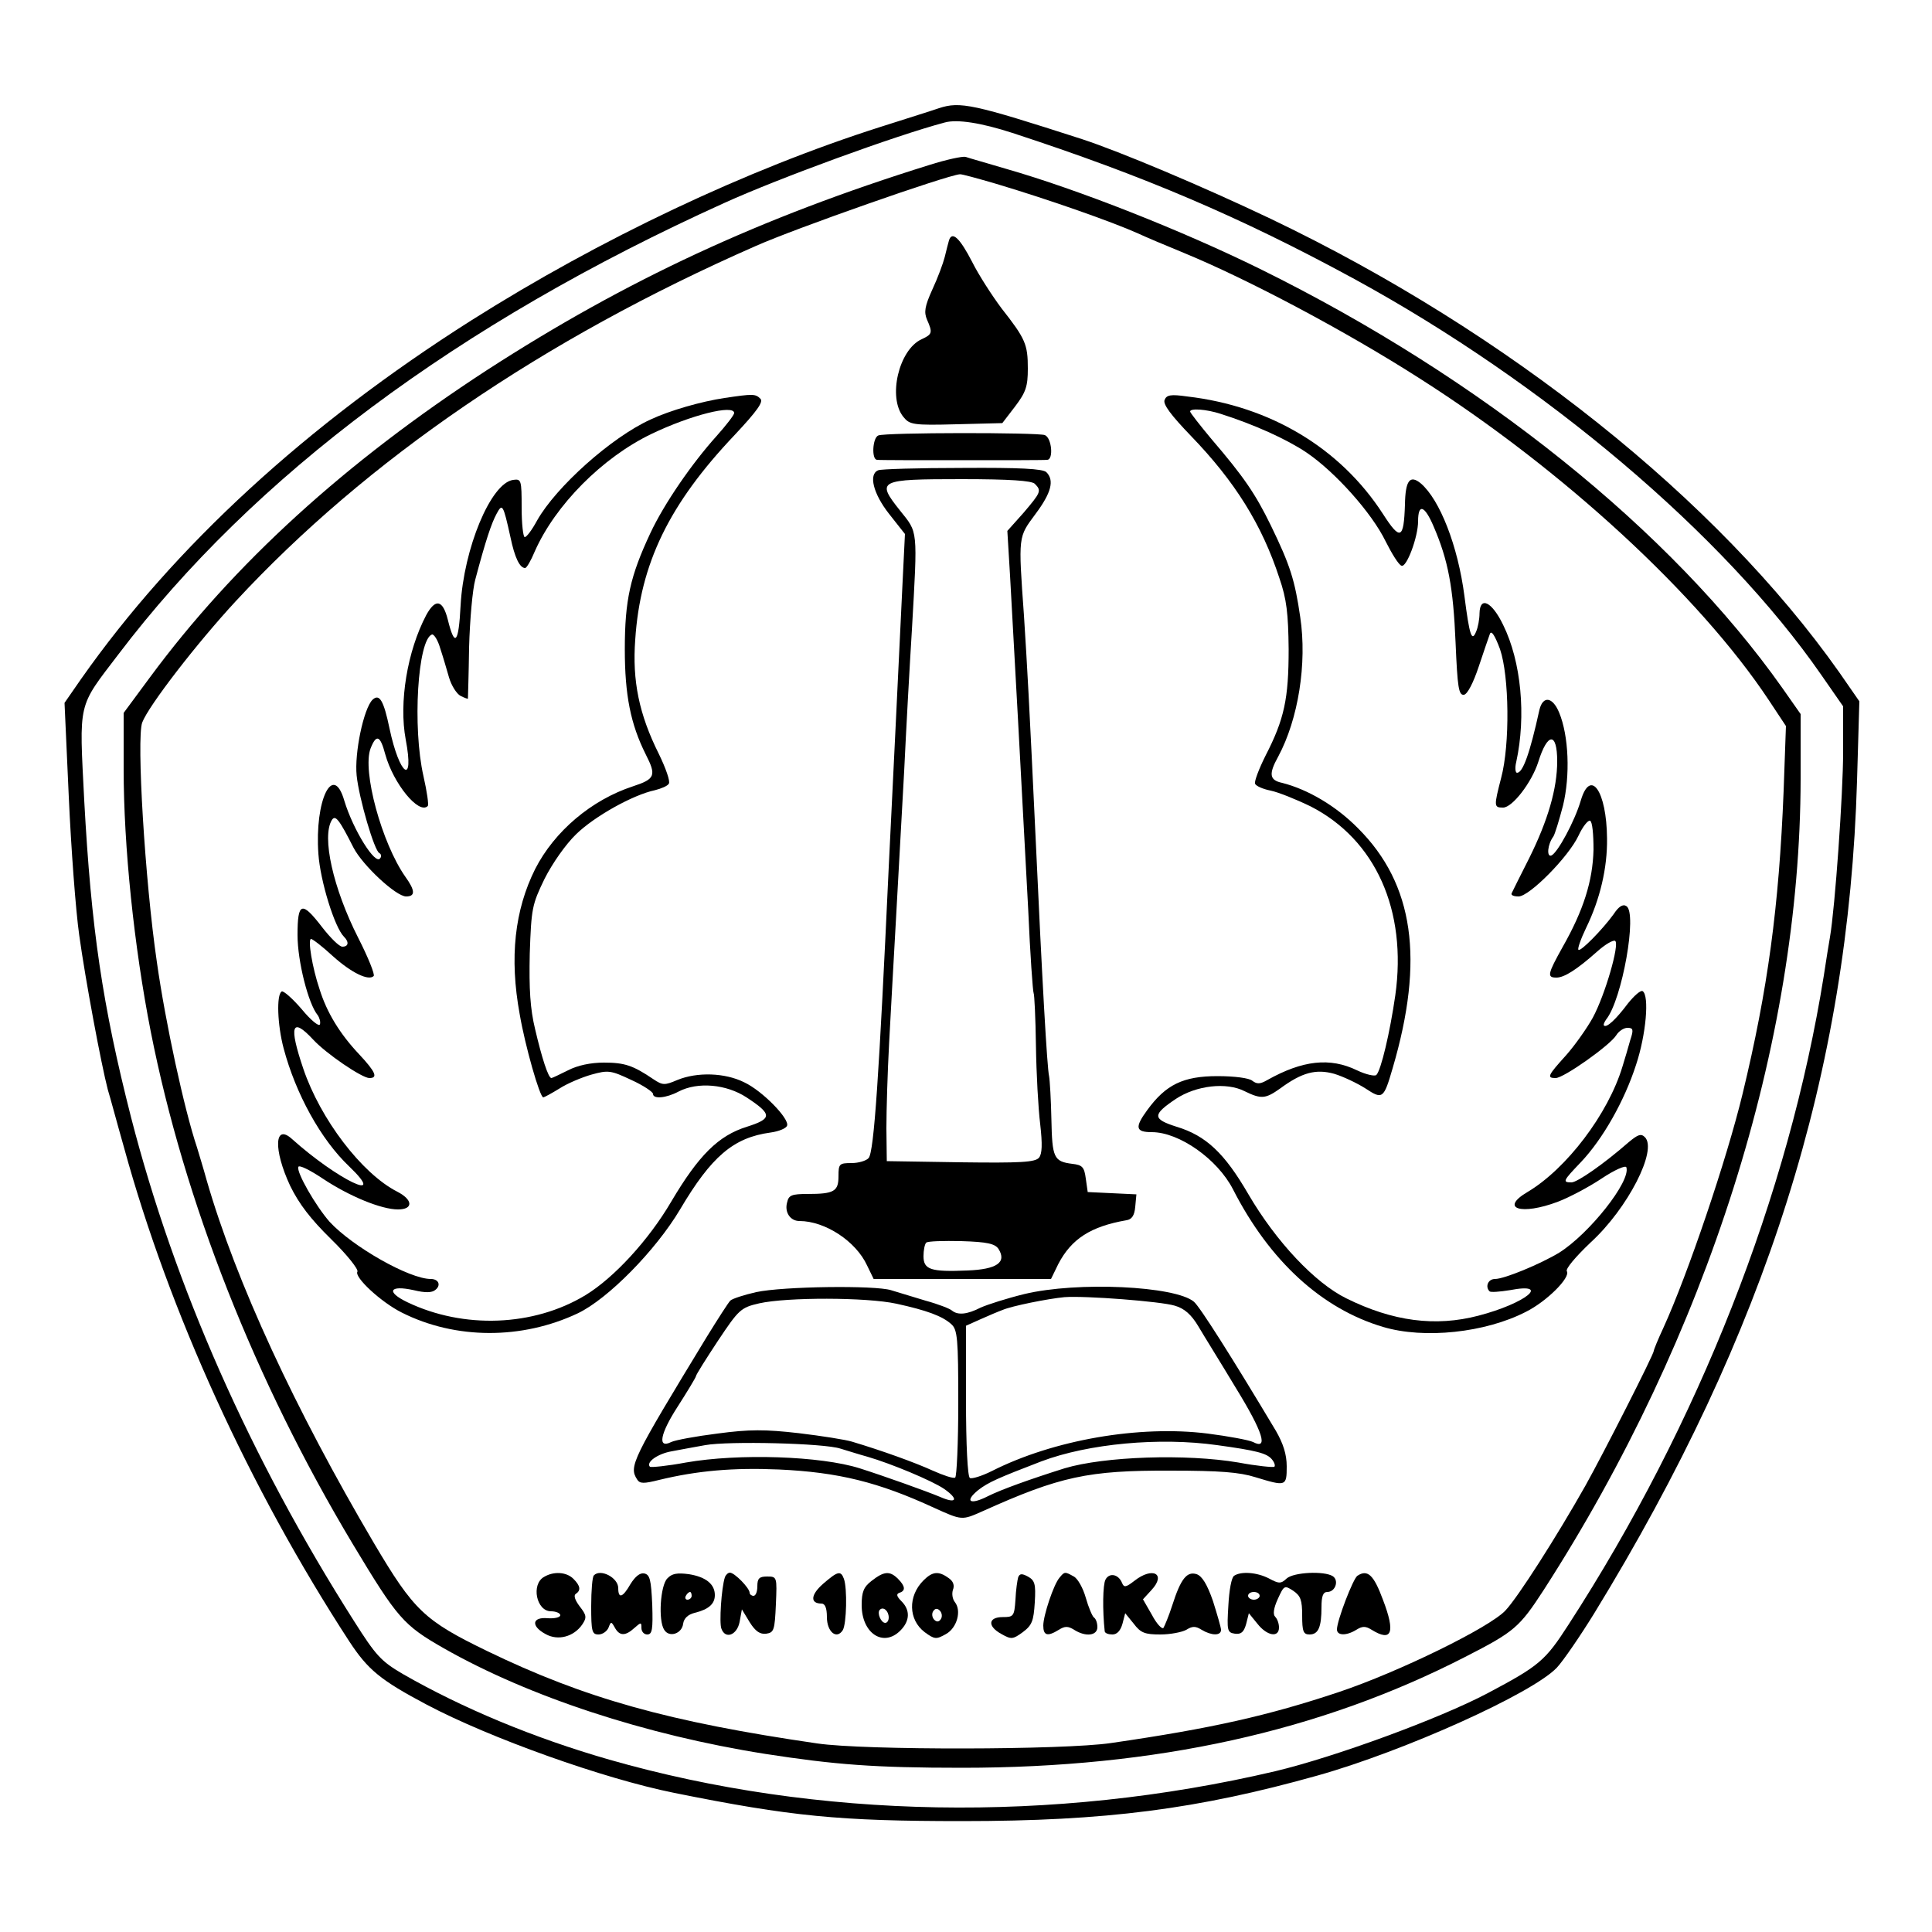 <?xml version="1.0" standalone="no"?>
<!DOCTYPE svg PUBLIC "-//W3C//DTD SVG 20010904//EN"
 "http://www.w3.org/TR/2001/REC-SVG-20010904/DTD/svg10.dtd">
<svg version="1.0" xmlns="http://www.w3.org/2000/svg"
 width="500pt" height="500pt" viewBox="0 0 500 500"
 preserveAspectRatio="xMidYMid meet">

<g transform="translate(0,500) scale(0.1,-0.1)"
fill="#000000" stroke="none">
<path d="M2430 4720 c-14 -5 -81 -26 -150 -48 -349 -111 -728 -291 -1060 -501
-426 -270 -769 -585 -1010 -928 l-43 -62 11 -243 c6 -134 18 -295 27 -358 16
-116 57 -335 74 -400 6 -19 24 -87 42 -150 117 -426 324 -880 583 -1278 48
-73 80 -100 201 -164 163 -86 456 -191 640 -228 303 -61 427 -73 745 -73 372
0 610 31 920 118 224 63 555 212 619 279 16 17 60 81 97 141 446 728 658 1400
680 2155 l6 205 -52 75 c-316 448 -859 881 -1472 1174 -174 83 -390 174 -488
206 -282 91 -315 98 -370 80z m190 -64 c340 -111 591 -218 885 -378 493 -269
957 -662 1208 -1024 l57 -82 0 -118 c0 -107 -21 -403 -34 -479 -3 -16 -10 -61
-16 -100 -91 -568 -324 -1160 -661 -1680 -60 -93 -75 -106 -209 -177 -125 -66
-395 -165 -550 -202 -575 -135 -1185 -124 -1723 30 -195 56 -380 133 -535 222
-56 33 -69 47 -126 137 -269 423 -464 865 -577 1304 -74 290 -103 488 -121
819 -13 259 -18 239 88 378 351 463 879 857 1569 1169 141 64 442 174 570 208
32 9 95 -1 175 -27z"/>
<path d="M2405 4573 c-437 -136 -785 -298 -1145 -531 -366 -238 -655 -501
-872 -795 l-68 -92 0 -145 c0 -201 27 -460 70 -679 87 -441 270 -905 523
-1327 116 -193 131 -210 236 -270 220 -125 521 -224 831 -273 181 -28 283 -36
510 -36 502 0 926 94 1302 287 127 65 140 76 203 173 424 658 664 1416 665
2099 l0 168 -47 67 c-288 408 -780 803 -1352 1085 -203 100 -472 206 -657 259
-50 15 -97 28 -105 31 -8 2 -50 -7 -94 -21z m174 -49 c137 -41 299 -98 366
-128 17 -8 71 -31 120 -51 165 -68 418 -202 610 -325 369 -235 722 -560 902
-831 l45 -68 -6 -168 c-12 -300 -41 -514 -106 -783 -41 -170 -142 -468 -205
-606 -14 -30 -25 -57 -25 -60 0 -9 -129 -263 -177 -349 -74 -131 -174 -288
-207 -323 -41 -44 -276 -159 -431 -211 -183 -61 -328 -94 -590 -132 -122 -18
-638 -19 -760 -1 -385 56 -602 117 -854 239 -163 79 -190 105 -293 279 -205
348 -357 676 -433 939 -9 33 -21 71 -25 85 -33 98 -82 324 -104 480 -31 211
-53 579 -38 620 16 43 142 206 242 314 339 366 796 678 1345 919 103 46 494
183 529 186 4 1 47 -11 95 -25z"/>
<path d="M2456 4378 c-2 -7 -7 -26 -11 -43 -4 -16 -18 -54 -32 -84 -20 -44
-22 -59 -14 -78 15 -34 14 -38 -14 -51 -59 -27 -88 -151 -47 -201 16 -20 25
-22 137 -19 l119 3 33 43 c28 37 33 52 33 98 0 63 -6 77 -68 156 -24 32 -59
86 -76 120 -32 62 -52 81 -60 56z"/>
<path d="M1875 3970 c-60 -9 -141 -32 -192 -56 -101 -46 -244 -174 -293 -261
-13 -24 -27 -43 -32 -43 -4 0 -8 34 -8 76 0 72 -1 75 -22 72 -58 -8 -128 -178
-136 -325 -5 -98 -15 -110 -33 -37 -13 52 -32 56 -56 12 -49 -93 -71 -226 -53
-322 23 -121 -16 -94 -42 29 -15 72 -26 91 -44 74 -23 -23 -47 -138 -41 -196
6 -59 46 -196 59 -201 4 -2 6 -8 2 -13 -12 -20 -70 73 -93 149 -29 100 -77 1
-67 -138 5 -71 42 -190 66 -214 14 -14 12 -26 -4 -26 -8 0 -31 23 -52 50 -53
69 -64 66 -64 -20 0 -68 28 -178 52 -207 5 -7 8 -18 6 -24 -2 -7 -24 11 -47
39 -24 28 -48 49 -52 46 -14 -8 -11 -87 5 -147 31 -117 96 -236 170 -306 102
-98 -31 -34 -148 71 -46 42 -49 -27 -5 -121 23 -47 53 -86 106 -138 41 -40 71
-78 68 -84 -9 -14 61 -79 115 -106 139 -70 311 -70 455 -2 78 37 202 163 265
269 81 137 138 186 234 199 22 3 41 11 43 18 6 18 -64 90 -111 112 -50 25
-122 27 -173 6 -33 -14 -38 -14 -62 2 -53 36 -75 43 -128 43 -34 0 -68 -7 -93
-20 -22 -11 -41 -20 -43 -20 -8 0 -25 53 -42 126 -13 53 -16 105 -14 196 4
117 6 127 38 193 20 40 55 90 82 116 47 46 147 102 204 114 16 4 33 11 36 17
4 6 -8 40 -26 77 -51 102 -69 189 -61 296 13 197 88 351 257 529 59 63 75 86
67 94 -13 13 -19 13 -93 2z m25 -39 c0 -5 -21 -32 -46 -60 -63 -70 -135 -174
-171 -251 -52 -111 -66 -173 -66 -300 0 -119 15 -194 54 -272 28 -55 25 -64
-33 -83 -107 -35 -203 -116 -253 -214 -53 -106 -67 -229 -40 -376 14 -82 52
-215 61 -215 2 0 21 10 42 23 20 13 58 29 83 36 43 12 50 11 103 -14 31 -14
56 -31 56 -36 0 -14 34 -11 66 6 50 26 124 19 176 -15 67 -44 67 -55 1 -76
-74 -23 -125 -74 -196 -194 -58 -99 -148 -197 -222 -242 -134 -81 -315 -88
-461 -18 -56 27 -46 45 17 31 29 -7 47 -7 56 1 15 12 8 28 -12 28 -56 0 -203
84 -262 148 -36 41 -86 128 -81 142 2 6 30 -8 63 -30 69 -46 152 -80 195 -80
40 0 39 25 -2 46 -92 47 -199 188 -243 318 -38 112 -30 135 25 76 34 -37 127
-100 146 -100 23 0 16 16 -27 62 -49 52 -83 107 -102 168 -19 56 -31 130 -22
130 4 0 30 -20 57 -45 48 -43 92 -64 105 -51 4 3 -14 48 -40 99 -65 128 -95
262 -68 305 9 14 19 1 56 -72 24 -46 110 -126 136 -126 24 0 24 15 -2 51 -61
87 -112 274 -90 332 15 38 25 34 38 -15 21 -76 87 -157 110 -134 3 3 -2 37
-11 77 -29 127 -15 354 22 367 5 1 15 -14 21 -35 7 -21 17 -55 23 -76 6 -21
20 -43 30 -48 10 -5 18 -8 19 -7 0 2 2 62 3 133 2 72 9 150 16 175 27 102 42
146 55 170 15 28 17 26 36 -60 11 -53 24 -80 38 -80 4 0 15 19 25 43 53 120
175 243 302 304 102 49 214 77 214 54z"/>
<path d="M3014 3965 c-5 -11 17 -40 68 -93 114 -118 184 -230 229 -368 19 -55
23 -92 24 -184 0 -128 -11 -181 -60 -276 -17 -34 -29 -66 -27 -72 2 -6 20 -14
40 -18 20 -4 67 -23 104 -41 168 -86 250 -269 219 -489 -14 -97 -37 -194 -49
-206 -4 -4 -27 1 -50 12 -70 34 -141 26 -232 -25 -19 -11 -27 -11 -39 -2 -8 7
-46 12 -90 12 -89 0 -134 -22 -182 -88 -33 -45 -30 -57 12 -57 71 0 170 -70
210 -148 95 -186 230 -309 388 -356 107 -32 265 -15 370 39 54 27 116 89 106
105 -4 6 22 37 62 75 96 88 173 239 140 272 -10 10 -18 7 -42 -13 -64 -56
-133 -104 -148 -104 -24 0 -22 4 24 52 57 60 113 159 143 252 26 78 35 180 17
191 -5 3 -22 -12 -38 -32 -30 -40 -55 -64 -62 -57 -2 2 1 9 6 16 41 51 81 276
52 293 -9 6 -20 -1 -33 -21 -29 -40 -86 -98 -91 -92 -3 2 6 28 20 57 36 74 55
155 54 231 -1 123 -43 183 -68 98 -16 -54 -60 -135 -76 -142 -13 -5 -10 29 5
49 4 6 15 42 25 80 19 78 15 181 -10 241 -17 41 -42 44 -51 7 -25 -114 -43
-163 -58 -163 -4 0 -6 12 -2 28 26 119 13 260 -34 355 -29 60 -60 75 -61 30 0
-15 -4 -37 -9 -48 -11 -27 -17 -10 -30 92 -17 131 -64 250 -113 292 -28 23
-40 8 -41 -55 -3 -90 -12 -94 -57 -24 -110 170 -291 279 -507 304 -42 6 -53 4
-58 -9z m145 -36 c85 -27 170 -65 222 -100 74 -50 169 -156 205 -230 16 -32
34 -61 41 -63 13 -6 43 74 43 115 0 47 17 41 40 -13 38 -88 51 -158 57 -301 5
-117 8 -137 22 -135 9 2 24 31 38 73 13 39 26 77 29 85 4 9 13 -5 26 -40 24
-70 26 -247 3 -333 -19 -74 -19 -77 5 -77 24 0 74 65 91 118 24 77 49 78 49 2
0 -71 -24 -153 -72 -250 -24 -47 -44 -88 -46 -92 -2 -5 6 -8 18 -8 28 0 129
102 155 157 11 24 25 41 30 39 6 -2 9 -35 9 -75 -2 -81 -26 -157 -80 -252 -39
-70 -41 -79 -16 -79 20 0 52 20 105 67 21 19 42 31 47 28 12 -8 -26 -140 -58
-199 -15 -27 -46 -71 -69 -97 -47 -52 -51 -59 -27 -59 21 0 141 85 157 111 6
10 19 19 29 19 15 0 16 -5 7 -32 -5 -18 -14 -49 -20 -68 -37 -123 -145 -265
-246 -325 -73 -43 -16 -61 79 -25 29 11 80 38 113 60 33 22 62 35 64 29 12
-36 -96 -172 -174 -221 -50 -30 -142 -68 -166 -68 -18 0 -26 -20 -14 -32 3 -3
27 -1 52 3 109 21 42 -34 -81 -66 -111 -29 -221 -15 -342 45 -81 40 -181 146
-253 269 -62 107 -110 152 -186 175 -63 20 -63 31 -2 72 53 35 131 44 178 20
43 -21 54 -20 92 7 57 42 93 51 140 38 23 -7 59 -24 81 -38 44 -29 47 -27 70
52 83 282 55 477 -89 621 -57 58 -130 101 -197 118 -33 7 -35 23 -10 68 52 97
75 241 57 361 -14 96 -26 134 -76 237 -40 82 -70 126 -154 224 -30 36 -55 68
-55 71 0 9 42 6 79 -6z"/>
<path d="M2273 3873 c-15 -6 -18 -63 -3 -63 6 -1 105 -1 220 -1 116 0 215 0
220 1 17 0 12 57 -6 64 -19 7 -413 7 -431 -1z"/>
<path d="M2273 3783 c-26 -10 -13 -61 28 -113 l41 -52 -6 -122 c-11 -228 -26
-541 -36 -741 -25 -539 -38 -736 -52 -752 -6 -7 -26 -13 -44 -13 -32 0 -34 -2
-34 -34 0 -39 -11 -46 -80 -46 -41 0 -49 -3 -53 -22 -7 -25 8 -48 32 -48 66 0
146 -52 175 -115 l17 -35 229 0 230 0 19 39 c34 65 84 97 176 113 14 2 21 12
23 35 l3 32 -63 3 -63 3 -5 35 c-4 30 -9 35 -35 38 -48 6 -52 16 -54 115 -1
50 -4 101 -6 112 -5 20 -18 248 -35 620 -17 360 -21 430 -30 572 -15 209 -15
202 30 263 41 55 49 87 28 108 -9 9 -70 12 -217 11 -114 0 -212 -3 -218 -6z
m405 -35 c18 -18 16 -22 -29 -75 l-42 -47 7 -116 c8 -140 32 -579 47 -864 5
-116 12 -213 14 -216 2 -3 5 -64 6 -136 1 -71 6 -163 11 -203 6 -53 5 -77 -3
-87 -10 -12 -48 -14 -203 -12 l-191 3 -1 85 c0 47 3 146 7 220 4 74 12 221 18
325 6 105 15 276 21 380 5 105 14 269 20 365 15 265 16 250 -31 309 -62 78
-56 81 160 81 124 0 181 -4 189 -12z m-94 -1980 c22 -35 -4 -53 -80 -56 -95
-4 -114 2 -114 37 0 15 3 31 7 35 4 4 45 5 91 4 68 -2 87 -7 96 -20z"/>
<path d="M1957 1656 c-31 -7 -62 -17 -67 -22 -5 -5 -32 -47 -61 -94 -194 -319
-202 -335 -180 -369 7 -11 17 -11 57 -1 99 24 192 32 309 27 155 -7 259 -33
402 -99 73 -33 72 -33 126 -9 200 90 273 106 487 105 126 0 178 -4 219 -17 79
-24 81 -24 81 28 0 31 -9 59 -28 92 -113 189 -196 320 -212 334 -48 41 -302
53 -439 20 -45 -11 -95 -27 -113 -35 -35 -18 -59 -20 -74 -8 -5 5 -36 17 -69
26 -33 10 -73 22 -89 27 -41 13 -280 10 -349 -5z m1083 -35 c25 -7 43 -23 61
-53 14 -24 59 -96 98 -161 70 -114 84 -160 44 -139 -10 5 -63 15 -118 22 -176
22 -398 -16 -558 -97 -26 -13 -52 -21 -57 -18 -6 4 -10 87 -10 200 l0 194 38
17 c20 9 46 20 57 24 23 10 117 29 160 33 54 4 249 -11 285 -22z m-720 5 c78
-17 119 -32 142 -53 16 -14 18 -38 18 -204 0 -103 -4 -190 -8 -193 -5 -3 -31
6 -58 18 -46 21 -132 52 -209 75 -16 5 -79 15 -138 22 -87 10 -128 10 -210 -1
-56 -7 -110 -17 -120 -22 -36 -18 -29 21 17 92 25 39 46 74 47 78 0 4 26 45
57 92 54 81 59 86 107 97 71 16 277 16 355 -1z m-145 -375 c17 -5 48 -15 70
-21 62 -18 167 -62 198 -83 39 -27 33 -40 -10 -21 -36 15 -145 54 -208 74
-101 32 -313 39 -450 15 -48 -9 -90 -13 -93 -11 -11 12 21 34 56 40 20 4 60
11 87 16 61 11 308 5 350 -9z m975 9 c102 -14 128 -21 141 -36 7 -8 10 -17 7
-20 -3 -2 -45 2 -93 11 -135 23 -347 16 -450 -15 -89 -28 -164 -55 -198 -72
-47 -24 -62 -14 -25 16 26 20 51 31 163 74 122 46 306 63 455 42z"/>
<path d="M1408 919 c-34 -19 -20 -89 18 -89 13 0 24 -5 24 -10 0 -6 -15 -9
-32 -8 -41 4 -45 -20 -6 -41 32 -18 73 -7 95 25 12 18 11 24 -7 47 -12 16 -16
28 -10 32 14 9 12 21 -6 39 -18 18 -51 20 -76 5z"/>
<path d="M1537 923 c-4 -3 -7 -39 -7 -80 0 -65 2 -73 19 -73 10 0 22 8 26 18
6 16 7 16 16 0 12 -22 27 -23 51 -1 17 15 18 15 18 0 0 -10 7 -17 15 -17 13 0
15 13 13 77 -3 65 -6 78 -21 81 -11 2 -23 -8 -35 -27 -20 -35 -32 -40 -32 -11
0 27 -46 51 -63 33z"/>
<path d="M1727 915 c-18 -18 -24 -109 -8 -133 13 -21 46 -10 49 16 2 14 13 24
30 28 36 9 52 23 52 46 0 28 -23 47 -67 54 -30 4 -44 2 -56 -11z m63 -45 c0
-5 -5 -10 -11 -10 -5 0 -7 5 -4 10 3 6 8 10 11 10 2 0 4 -4 4 -10z"/>
<path d="M1876 918 c-9 -27 -15 -119 -9 -133 10 -28 40 -17 47 17 l6 33 20
-33 c15 -24 27 -32 43 -30 20 3 22 9 25 76 3 71 3 72 -23 72 -20 0 -25 -5 -25
-25 0 -14 -4 -25 -10 -25 -5 0 -10 4 -10 8 0 12 -39 52 -51 52 -5 0 -11 -6
-13 -12z"/>
<path d="M2130 901 c-32 -28 -34 -51 -4 -51 9 0 14 -11 14 -35 0 -38 25 -59
41 -34 10 16 12 109 3 133 -8 22 -16 20 -54 -13z"/>
<path d="M2256 909 c-21 -16 -26 -29 -26 -63 0 -73 56 -110 100 -66 25 25 26
53 3 76 -13 13 -14 19 -5 22 16 5 15 17 -4 36 -21 21 -36 20 -68 -5z m44 -95
c0 -8 -4 -14 -9 -14 -11 0 -22 26 -14 34 9 9 23 -3 23 -20z"/>
<path d="M2390 910 c-41 -41 -39 -102 3 -134 26 -19 30 -19 55 -5 29 16 41 61
23 83 -6 8 -8 21 -5 31 5 12 1 23 -11 31 -26 19 -42 17 -65 -6z m45 -100 c-5
-8 -11 -8 -17 -2 -6 6 -7 16 -3 22 5 8 11 8 17 2 6 -6 7 -16 3 -22z"/>
<path d="M2635 918 c-2 -7 -6 -33 -7 -58 -3 -43 -5 -45 -33 -45 -38 0 -40 -24
-3 -44 25 -14 29 -14 55 5 24 18 28 29 31 77 3 48 0 57 -18 67 -15 8 -21 8
-25 -2z"/>
<path d="M2742 917 c-15 -17 -42 -98 -42 -124 0 -26 11 -29 40 -11 16 10 24
10 40 0 30 -19 60 -15 60 7 0 11 -4 22 -9 25 -4 3 -14 26 -21 51 -7 25 -21 50
-31 55 -23 13 -24 13 -37 -3z"/>
<path d="M2861 912 c-7 -13 -8 -79 -2 -134 1 -5 10 -8 20 -8 12 0 21 10 26 28
l7 27 22 -27 c18 -24 29 -28 69 -28 26 0 56 6 67 12 16 10 24 10 40 0 25 -15
50 -16 50 0 0 6 -10 40 -21 75 -15 43 -28 64 -42 69 -25 8 -41 -11 -63 -80 -9
-28 -20 -54 -23 -59 -4 -4 -18 11 -30 34 l-23 40 22 24 c39 42 3 61 -44 24
-22 -17 -27 -18 -32 -6 -9 23 -33 28 -43 9z"/>
<path d="M3194 922 c-7 -4 -13 -38 -15 -77 -4 -65 -3 -70 17 -73 16 -2 23 4
29 25 l7 28 22 -27 c25 -32 56 -37 56 -10 0 10 -4 22 -10 28 -6 6 -4 22 7 46
16 35 17 36 40 21 19 -13 23 -24 23 -64 0 -41 3 -49 19 -49 23 0 31 19 31 71
0 28 4 39 15 39 21 0 31 30 14 41 -23 14 -101 10 -119 -6 -15 -14 -20 -14 -46
0 -31 16 -72 19 -90 7z m66 -52 c0 -5 -7 -10 -15 -10 -8 0 -15 5 -15 10 0 6 7
10 15 10 8 0 15 -4 15 -10z"/>
<path d="M3513 922 c-11 -7 -53 -116 -53 -139 0 -16 24 -17 50 -1 16 10 24 10
40 0 52 -32 62 -8 29 78 -24 65 -40 79 -66 62z"/>
</g>
</svg>
